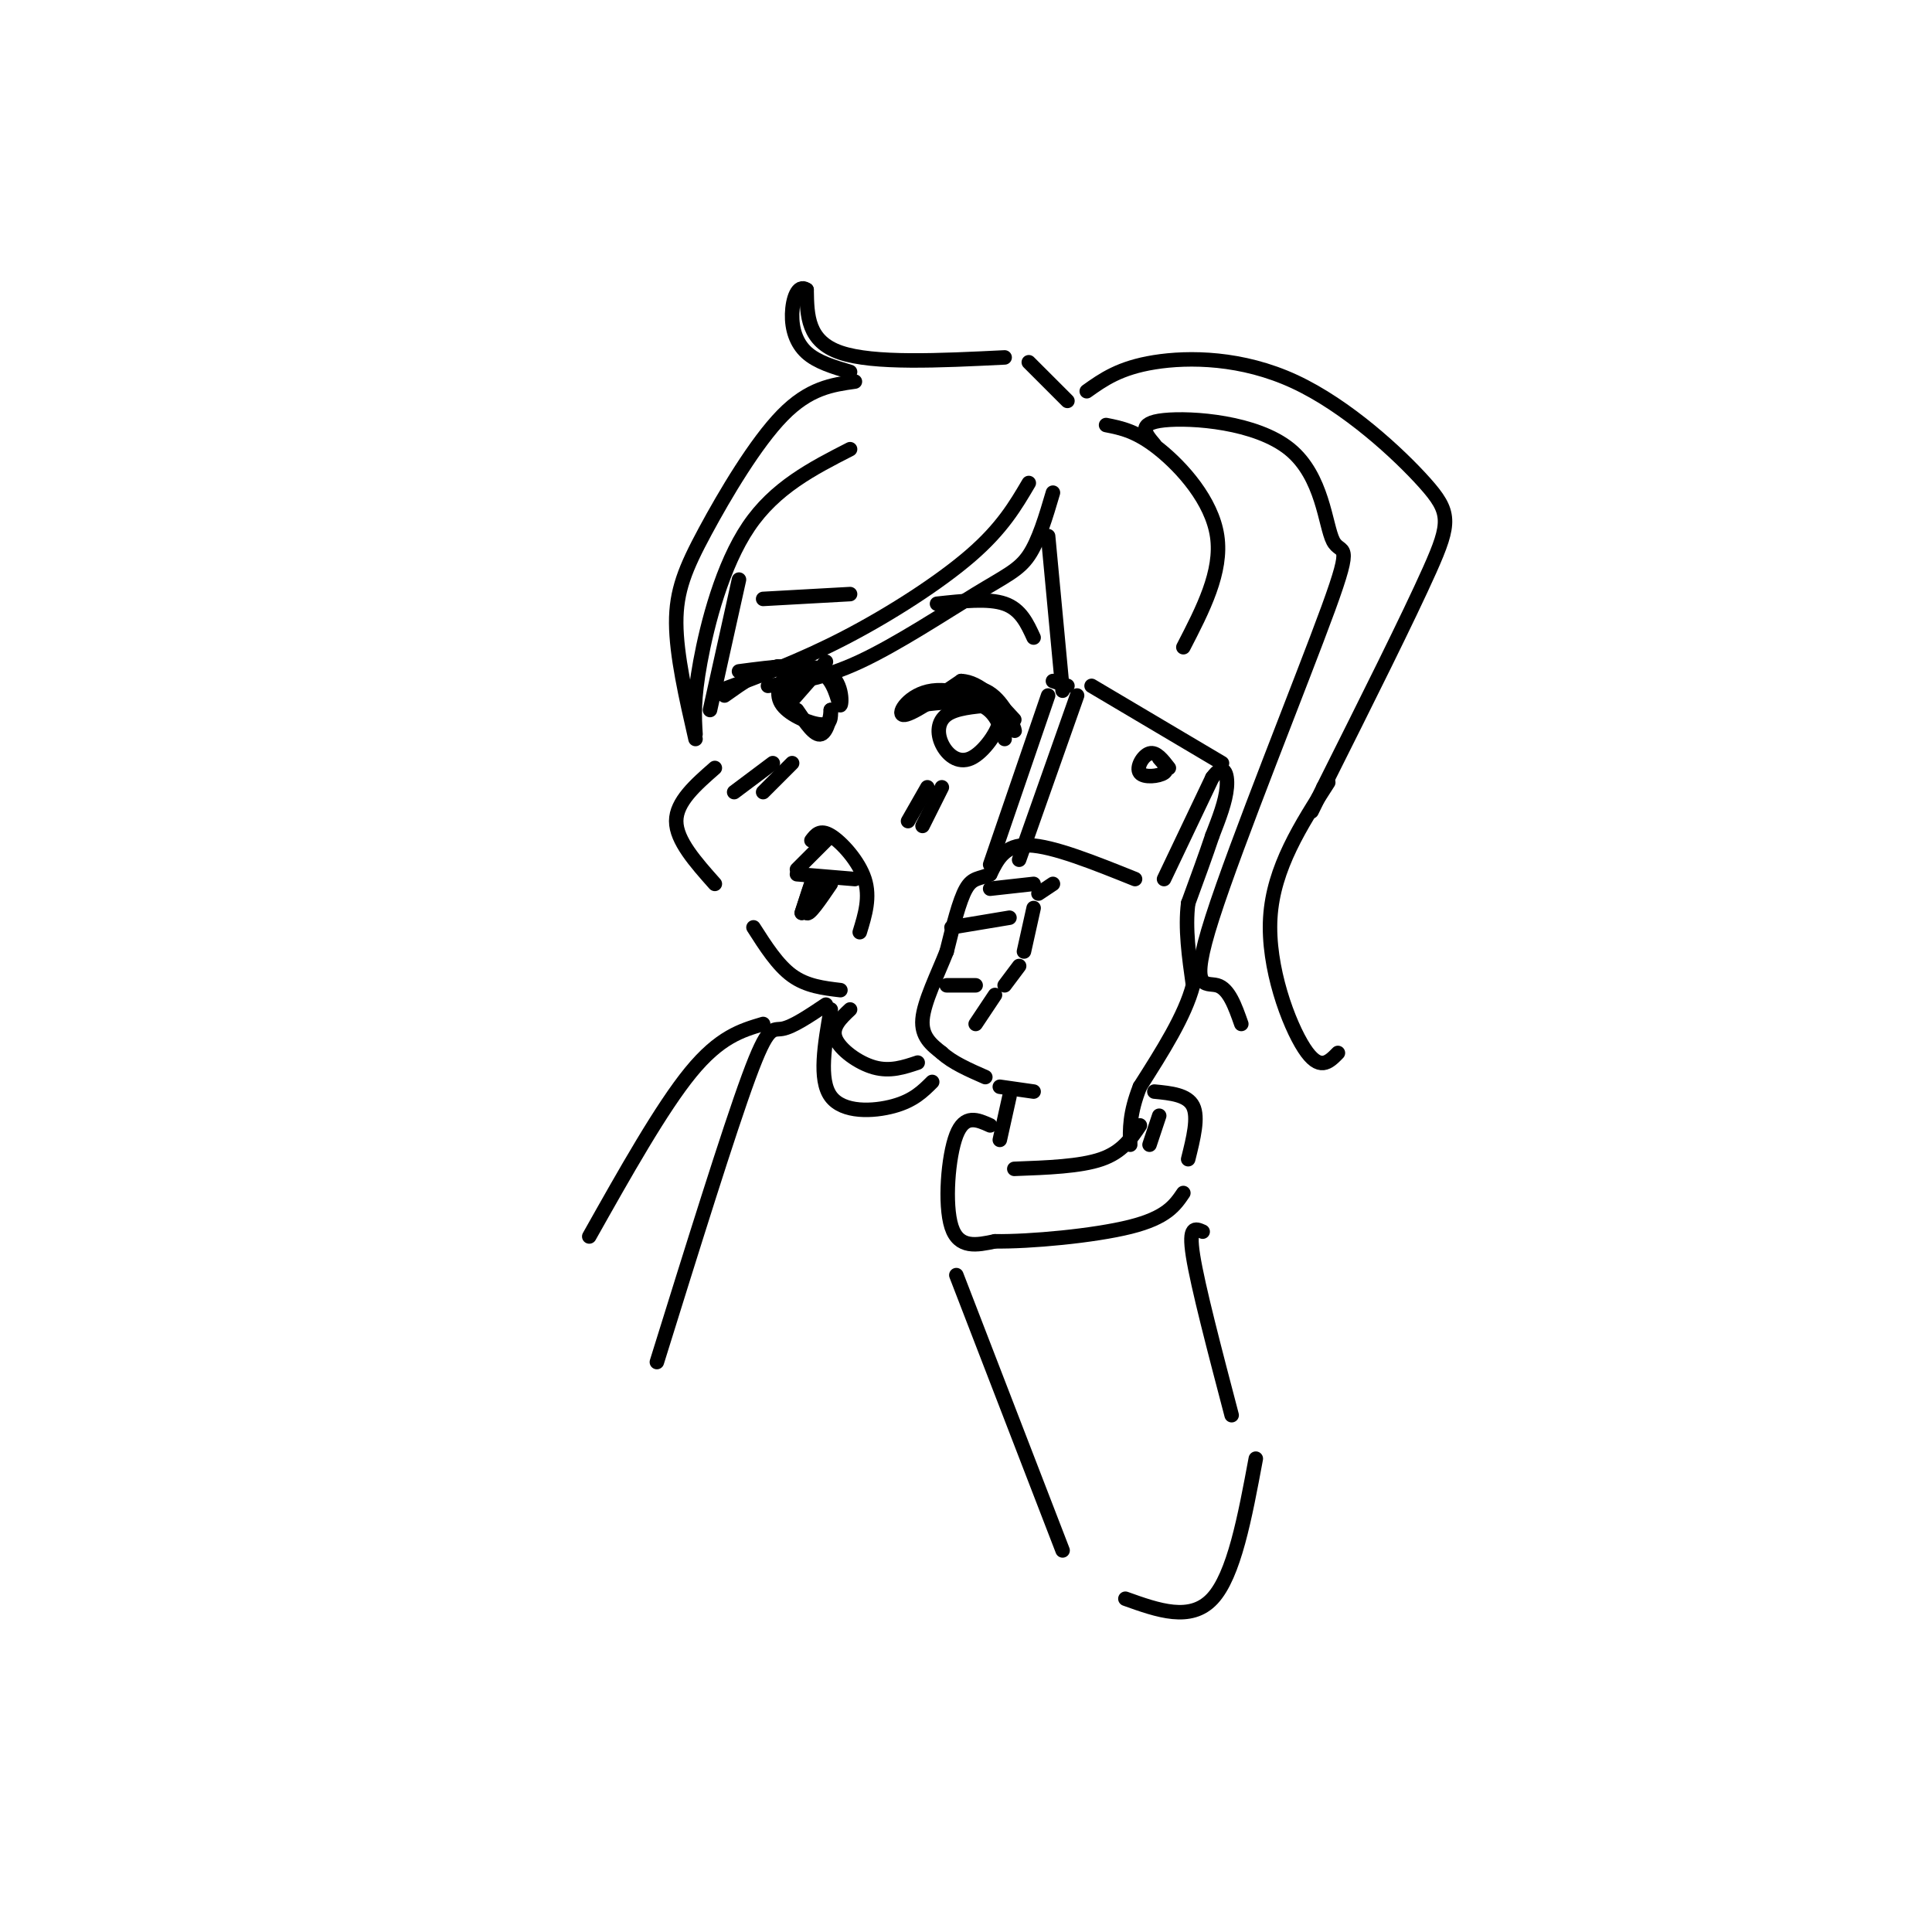 <svg viewBox='0 0 400 400' version='1.1' xmlns='http://www.w3.org/2000/svg' xmlns:xlink='http://www.w3.org/1999/xlink'><g fill='none' stroke='rgb(0,0,0)' stroke-width='3' stroke-linecap='round' stroke-linejoin='round'><path d='M235,182c-8.500,-3.417 -17.000,-6.833 -22,-7c-5.000,-0.167 -6.500,2.917 -8,6'/><path d='M205,181c-2.178,1.022 -3.622,0.578 -5,3c-1.378,2.422 -2.689,7.711 -4,13'/><path d='M196,197c-1.911,4.822 -4.689,10.378 -5,14c-0.311,3.622 1.844,5.311 4,7'/><path d='M195,218c2.167,2.000 5.583,3.500 9,5'/><path d='M205,184c0.000,0.000 9.000,-1.000 9,-1'/><path d='M197,192c0.000,0.000 12.000,-2.000 12,-2'/><path d='M196,204c0.000,0.000 6.000,0.000 6,0'/><path d='M218,183c0.000,0.000 -3.000,2.000 -3,2'/><path d='M214,188c0.000,0.000 -2.000,9.000 -2,9'/><path d='M211,200c0.000,0.000 -3.000,4.000 -3,4'/><path d='M206,206c0.000,0.000 -4.000,6.000 -4,6'/><path d='M241,182c0.000,0.000 10.000,-21.000 10,-21'/><path d='M251,161c2.356,-3.267 3.244,-0.933 3,2c-0.244,2.933 -1.622,6.467 -3,10'/><path d='M251,173c-1.333,4.000 -3.167,9.000 -5,14'/><path d='M246,187c-0.667,5.167 0.167,11.083 1,17'/><path d='M247,204c-1.667,6.333 -6.333,13.667 -11,21'/><path d='M236,225c-2.167,5.500 -2.083,8.750 -2,12'/><path d='M207,225c0.000,0.000 7.000,1.000 7,1'/><path d='M209,227c0.000,0.000 -2.000,9.000 -2,9'/><path d='M210,242c6.833,-0.250 13.667,-0.500 18,-2c4.333,-1.500 6.167,-4.250 8,-7'/><path d='M239,226c3.417,0.333 6.833,0.667 8,3c1.167,2.333 0.083,6.667 -1,11'/><path d='M205,233c-2.644,-1.200 -5.289,-2.400 -7,2c-1.711,4.400 -2.489,14.400 -1,19c1.489,4.600 5.244,3.800 9,3'/><path d='M206,257c7.133,0.111 20.467,-1.111 28,-3c7.533,-1.889 9.267,-4.444 11,-7'/><path d='M240,231c0.000,0.000 -2.000,6.000 -2,6'/><path d='M223,144c0.000,0.000 -12.000,34.000 -12,34'/><path d='M217,144c0.000,0.000 -12.000,35.000 -12,35'/><path d='M226,142c0.000,0.000 27.000,16.000 27,16'/><path d='M242,159c-1.310,-1.702 -2.619,-3.405 -4,-3c-1.381,0.405 -2.833,2.917 -2,4c0.833,1.083 3.952,0.738 5,0c1.048,-0.738 0.024,-1.869 -1,-3'/><path d='M218,141c0.000,0.000 3.000,1.000 3,1'/><path d='M168,174c0.889,-1.178 1.778,-2.356 4,-1c2.222,1.356 5.778,5.244 7,9c1.222,3.756 0.111,7.378 -1,11'/><path d='M165,181c0.000,0.000 12.000,1.000 12,1'/><path d='M171,174c0.000,0.000 -6.000,6.000 -6,6'/><path d='M172,183c-2.267,3.333 -4.533,6.667 -5,6c-0.467,-0.667 0.867,-5.333 1,-6c0.133,-0.667 -0.933,2.667 -2,6'/><path d='M166,189c0.000,0.000 1.000,-3.000 2,-6'/><path d='M169,185c0.000,0.000 1.000,-1.000 1,-1'/><path d='M160,158c0.000,0.000 -8.000,6.000 -8,6'/><path d='M164,158c0.000,0.000 -6.000,6.000 -6,6'/><path d='M192,163c0.000,0.000 -4.000,7.000 -4,7'/><path d='M195,163c0.000,0.000 -4.000,8.000 -4,8'/><path d='M190,145c5.200,-1.822 10.400,-3.644 14,-2c3.600,1.644 5.600,6.756 6,8c0.400,1.244 -0.800,-1.378 -2,-4'/><path d='M208,147c-3.202,-1.905 -10.208,-4.667 -15,-4c-4.792,0.667 -7.369,4.762 -6,5c1.369,0.238 6.685,-3.381 12,-7'/><path d='M199,141c3.833,0.167 7.417,4.083 11,8'/><path d='M190,146c5.000,-0.583 10.000,-1.167 13,0c3.000,1.167 4.000,4.083 5,7'/><path d='M205,146c-3.565,0.316 -7.129,0.632 -9,2c-1.871,1.368 -2.048,3.789 -1,6c1.048,2.211 3.321,4.211 6,3c2.679,-1.211 5.766,-5.632 6,-8c0.234,-2.368 -2.383,-2.684 -5,-3'/><path d='M153,139c7.238,-0.958 14.476,-1.917 18,0c3.524,1.917 3.333,6.708 3,7c-0.333,0.292 -0.810,-3.917 -3,-6c-2.190,-2.083 -6.095,-2.042 -10,-2'/><path d='M161,138c-3.500,0.667 -7.250,3.333 -11,6'/><path d='M169,139c-2.196,-0.119 -4.393,-0.238 -6,1c-1.607,1.238 -2.625,3.833 -1,6c1.625,2.167 5.893,3.905 8,4c2.107,0.095 2.054,-1.452 2,-3'/><path d='M172,147c0.089,0.867 -0.689,4.533 -2,5c-1.311,0.467 -3.156,-2.267 -5,-5'/><path d='M164,145c0.000,0.000 7.000,-8.000 7,-8'/><path d='M162,141c3.000,-0.750 6.000,-1.500 6,-1c0.000,0.500 -3.000,2.250 -6,4'/><path d='M168,140c0.000,0.000 -5.000,3.000 -5,3'/><path d='M194,125c5.333,-0.583 10.667,-1.167 14,0c3.333,1.167 4.667,4.083 6,7'/><path d='M176,123c0.000,0.000 -18.000,1.000 -18,1'/><path d='M153,120c0.000,0.000 -6.000,27.000 -6,27'/><path d='M148,159c-4.000,3.500 -8.000,7.000 -8,11c0.000,4.000 4.000,8.500 8,13'/><path d='M156,192c2.500,3.917 5.000,7.833 8,10c3.000,2.167 6.500,2.583 10,3'/><path d='M218,102c-1.470,4.976 -2.940,9.952 -5,13c-2.060,3.048 -4.708,4.167 -11,8c-6.292,3.833 -16.226,10.381 -24,14c-7.774,3.619 -13.387,4.310 -19,5'/><path d='M213,100c-2.756,4.689 -5.511,9.378 -12,15c-6.489,5.622 -16.711,12.178 -26,17c-9.289,4.822 -17.644,7.911 -26,11'/><path d='M208,74c-13.583,0.667 -27.167,1.333 -34,-1c-6.833,-2.333 -6.917,-7.667 -7,-13'/><path d='M167,60c-1.833,-1.310 -2.917,1.917 -3,5c-0.083,3.083 0.833,6.024 3,8c2.167,1.976 5.583,2.988 9,4'/><path d='M177,79c-4.732,0.667 -9.464,1.333 -15,7c-5.536,5.667 -11.875,16.333 -16,24c-4.125,7.667 -6.036,12.333 -6,19c0.036,6.667 2.018,15.333 4,24'/><path d='M176,93c-7.778,3.978 -15.556,7.956 -21,16c-5.444,8.044 -8.556,20.156 -10,28c-1.444,7.844 -1.222,11.422 -1,15'/><path d='M213,75c0.000,0.000 8.000,8.000 8,8'/><path d='M229,88c3.156,0.622 6.311,1.244 11,5c4.689,3.756 10.911,10.644 12,18c1.089,7.356 -2.956,15.178 -7,23'/><path d='M217,111c0.000,0.000 3.000,32.000 3,32'/><path d='M225,81c3.408,-2.424 6.817,-4.848 14,-6c7.183,-1.152 18.142,-1.030 29,4c10.858,5.030 21.616,14.970 27,21c5.384,6.030 5.396,8.152 1,18c-4.396,9.848 -13.198,27.424 -22,45'/><path d='M274,163c-3.833,7.833 -2.417,4.917 -1,2'/><path d='M176,209c-1.956,1.844 -3.911,3.689 -3,6c0.911,2.311 4.689,5.089 8,6c3.311,0.911 6.156,-0.044 9,-1'/><path d='M172,209c-1.267,7.267 -2.533,14.533 0,18c2.533,3.467 8.867,3.133 13,2c4.133,-1.133 6.067,-3.067 8,-5'/><path d='M171,208c-3.444,2.311 -6.889,4.622 -9,5c-2.111,0.378 -2.889,-1.178 -7,10c-4.111,11.178 -11.556,35.089 -19,59'/><path d='M158,212c-4.500,1.333 -9.000,2.667 -15,10c-6.000,7.333 -13.500,20.667 -21,34'/><path d='M198,264c0.000,0.000 22.000,57.000 22,57'/><path d='M249,255c-1.500,-0.667 -3.000,-1.333 -2,5c1.000,6.333 4.500,19.667 8,33'/><path d='M233,331c6.750,2.417 13.500,4.833 18,0c4.500,-4.833 6.750,-16.917 9,-29'/><path d='M275,162c-5.689,8.844 -11.378,17.689 -12,28c-0.622,10.311 3.822,22.089 7,27c3.178,4.911 5.089,2.956 7,1'/><path d='M239,92c-1.870,-2.198 -3.740,-4.396 2,-5c5.740,-0.604 19.091,0.385 26,6c6.909,5.615 7.376,15.855 9,19c1.624,3.145 4.404,-0.807 -1,14c-5.404,14.807 -18.993,48.371 -24,64c-5.007,15.629 -1.430,13.323 1,14c2.430,0.677 3.715,4.339 5,8'/></g>
</svg>